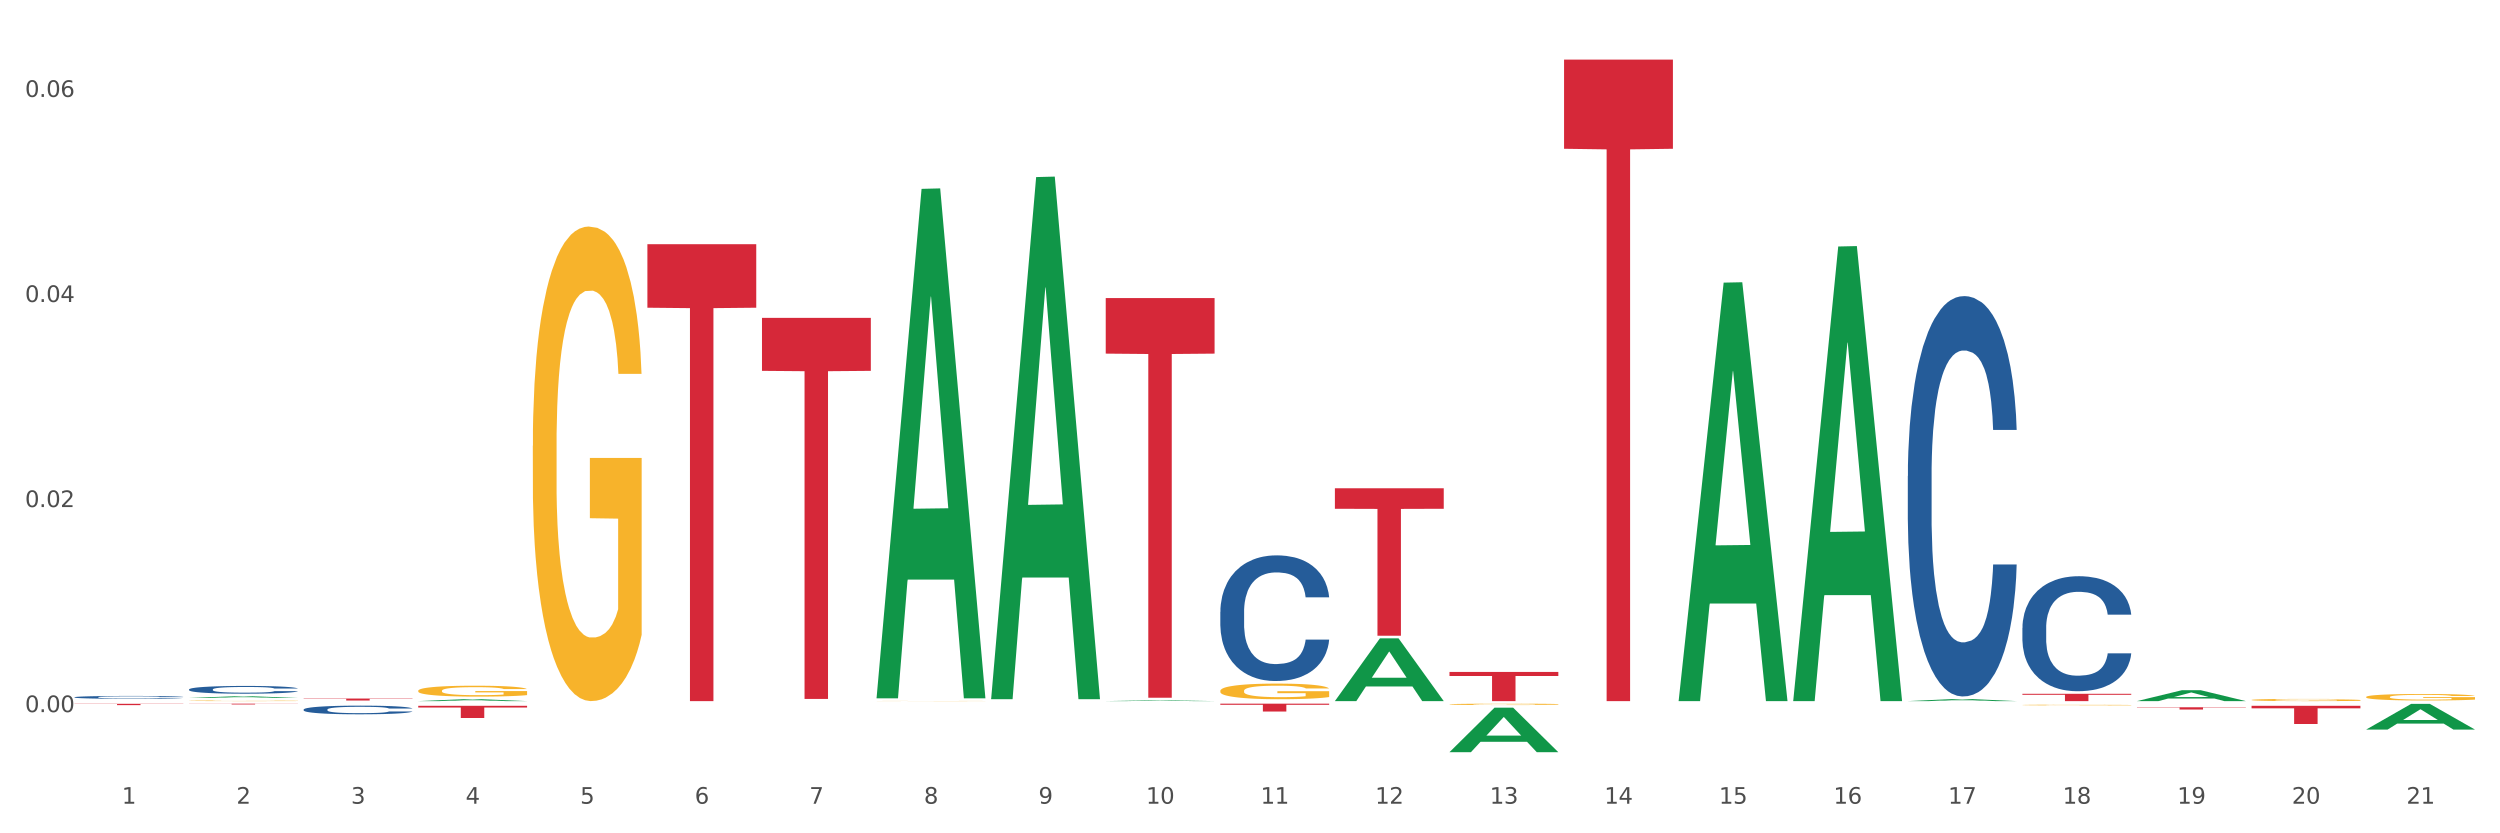<?xml version="1.0" encoding="utf-8" standalone="no"?>
<!DOCTYPE svg PUBLIC "-//W3C//DTD SVG 1.1//EN"
  "http://www.w3.org/Graphics/SVG/1.1/DTD/svg11.dtd">
<svg xmlns:xlink="http://www.w3.org/1999/xlink" width="1080pt" height="360pt" viewBox="0 0 1080 360" xmlns="http://www.w3.org/2000/svg" version="1.1">
 <rect x="0" y="0" width="1080" height="360" fill="#333333" stroke="none"/>
 <defs>
  <style type="text/css">*{stroke-linejoin: round; stroke-linecap: butt}</style>
 </defs>
 <g id="figure_1">
  <g id="patch_1">
   <path d="M 0 360 
L 1080 360 
L 1080 0 
L 0 0 
z
" style="fill: #ffffff; stroke: #ffffff; stroke-linejoin: miter"/>
  </g>
  <g id="axes_1">
   <g id="matplotlib.axis_1">
    <g id="xtick_1">
     <g id="text_1">
      <!-- 1 -->
      <g style="fill: #4d4d4d" transform="translate(52.633 347.204) scale(0.096 -0.096)">
       <defs>
        <path id="DejaVuSans-31" d="M 794 531 
L 1825 531 
L 1825 4091 
L 703 3866 
L 703 4441 
L 1819 4666 
L 2450 4666 
L 2450 531 
L 3481 531 
L 3481 0 
L 794 0 
L 794 531 
z
" transform="scale(0.016)"/>
       </defs>
       <use xlink:href="#DejaVuSans-31"/>
      </g>
     </g>
    </g>
    <g id="xtick_2">
     <g id="text_2">
      <!-- 2 -->
      <g style="fill: #4d4d4d" transform="translate(102.133 347.204) scale(0.096 -0.096)">
       <defs>
        <path id="DejaVuSans-32" d="M 1228 531 
L 3431 531 
L 3431 0 
L 469 0 
L 469 531 
Q 828 903 1448 1529 
Q 2069 2156 2228 2338 
Q 2531 2678 2651 2914 
Q 2772 3150 2772 3378 
Q 2772 3750 2511 3984 
Q 2250 4219 1831 4219 
Q 1534 4219 1204 4116 
Q 875 4013 500 3803 
L 500 4441 
Q 881 4594 1212 4672 
Q 1544 4750 1819 4750 
Q 2544 4750 2975 4387 
Q 3406 4025 3406 3419 
Q 3406 3131 3298 2873 
Q 3191 2616 2906 2266 
Q 2828 2175 2409 1742 
Q 1991 1309 1228 531 
z
" transform="scale(0.016)"/>
       </defs>
       <use xlink:href="#DejaVuSans-32"/>
      </g>
     </g>
    </g>
    <g id="xtick_3">
     <g id="text_3">
      <!-- 3 -->
      <g style="fill: #4d4d4d" transform="translate(151.633 347.204) scale(0.096 -0.096)">
       <defs>
        <path id="DejaVuSans-33" d="M 2597 2516 
Q 3050 2419 3304 2112 
Q 3559 1806 3559 1356 
Q 3559 666 3084 287 
Q 2609 -91 1734 -91 
Q 1441 -91 1130 -33 
Q 819 25 488 141 
L 488 750 
Q 750 597 1062 519 
Q 1375 441 1716 441 
Q 2309 441 2620 675 
Q 2931 909 2931 1356 
Q 2931 1769 2642 2001 
Q 2353 2234 1838 2234 
L 1294 2234 
L 1294 2753 
L 1863 2753 
Q 2328 2753 2575 2939 
Q 2822 3125 2822 3475 
Q 2822 3834 2567 4026 
Q 2313 4219 1838 4219 
Q 1578 4219 1281 4162 
Q 984 4106 628 3988 
L 628 4550 
Q 988 4650 1302 4700 
Q 1616 4750 1894 4750 
Q 2613 4750 3031 4423 
Q 3450 4097 3450 3541 
Q 3450 3153 3228 2886 
Q 3006 2619 2597 2516 
z
" transform="scale(0.016)"/>
       </defs>
       <use xlink:href="#DejaVuSans-33"/>
      </g>
     </g>
    </g>
    <g id="xtick_4">
     <g id="text_4">
      <!-- 4 -->
      <g style="fill: #4d4d4d" transform="translate(201.133 347.204) scale(0.096 -0.096)">
       <defs>
        <path id="DejaVuSans-34" d="M 2419 4116 
L 825 1625 
L 2419 1625 
L 2419 4116 
z
M 2253 4666 
L 3047 4666 
L 3047 1625 
L 3713 1625 
L 3713 1100 
L 3047 1100 
L 3047 0 
L 2419 0 
L 2419 1100 
L 313 1100 
L 313 1709 
L 2253 4666 
z
" transform="scale(0.016)"/>
       </defs>
       <use xlink:href="#DejaVuSans-34"/>
      </g>
     </g>
    </g>
    <g id="xtick_5">
     <g id="text_5">
      <!-- 5 -->
      <g style="fill: #4d4d4d" transform="translate(250.633 347.204) scale(0.096 -0.096)">
       <defs>
        <path id="DejaVuSans-35" d="M 691 4666 
L 3169 4666 
L 3169 4134 
L 1269 4134 
L 1269 2991 
Q 1406 3038 1543 3061 
Q 1681 3084 1819 3084 
Q 2600 3084 3056 2656 
Q 3513 2228 3513 1497 
Q 3513 744 3044 326 
Q 2575 -91 1722 -91 
Q 1428 -91 1123 -41 
Q 819 9 494 109 
L 494 744 
Q 775 591 1075 516 
Q 1375 441 1709 441 
Q 2250 441 2565 725 
Q 2881 1009 2881 1497 
Q 2881 1984 2565 2268 
Q 2250 2553 1709 2553 
Q 1456 2553 1204 2497 
Q 953 2441 691 2322 
L 691 4666 
z
" transform="scale(0.016)"/>
       </defs>
       <use xlink:href="#DejaVuSans-35"/>
      </g>
     </g>
    </g>
    <g id="xtick_6">
     <g id="text_6">
      <!-- 6 -->
      <g style="fill: #4d4d4d" transform="translate(300.134 347.204) scale(0.096 -0.096)">
       <defs>
        <path id="DejaVuSans-36" d="M 2113 2584 
Q 1688 2584 1439 2293 
Q 1191 2003 1191 1497 
Q 1191 994 1439 701 
Q 1688 409 2113 409 
Q 2538 409 2786 701 
Q 3034 994 3034 1497 
Q 3034 2003 2786 2293 
Q 2538 2584 2113 2584 
z
M 3366 4563 
L 3366 3988 
Q 3128 4100 2886 4159 
Q 2644 4219 2406 4219 
Q 1781 4219 1451 3797 
Q 1122 3375 1075 2522 
Q 1259 2794 1537 2939 
Q 1816 3084 2150 3084 
Q 2853 3084 3261 2657 
Q 3669 2231 3669 1497 
Q 3669 778 3244 343 
Q 2819 -91 2113 -91 
Q 1303 -91 875 529 
Q 447 1150 447 2328 
Q 447 3434 972 4092 
Q 1497 4750 2381 4750 
Q 2619 4750 2861 4703 
Q 3103 4656 3366 4563 
z
" transform="scale(0.016)"/>
       </defs>
       <use xlink:href="#DejaVuSans-36"/>
      </g>
     </g>
    </g>
    <g id="xtick_7">
     <g id="text_7">
      <!-- 7 -->
      <g style="fill: #4d4d4d" transform="translate(349.634 347.204) scale(0.096 -0.096)">
       <defs>
        <path id="DejaVuSans-37" d="M 525 4666 
L 3525 4666 
L 3525 4397 
L 1831 0 
L 1172 0 
L 2766 4134 
L 525 4134 
L 525 4666 
z
" transform="scale(0.016)"/>
       </defs>
       <use xlink:href="#DejaVuSans-37"/>
      </g>
     </g>
    </g>
    <g id="xtick_8">
     <g id="text_8">
      <!-- 8 -->
      <g style="fill: #4d4d4d" transform="translate(399.134 347.204) scale(0.096 -0.096)">
       <defs>
        <path id="DejaVuSans-38" d="M 2034 2216 
Q 1584 2216 1326 1975 
Q 1069 1734 1069 1313 
Q 1069 891 1326 650 
Q 1584 409 2034 409 
Q 2484 409 2743 651 
Q 3003 894 3003 1313 
Q 3003 1734 2745 1975 
Q 2488 2216 2034 2216 
z
M 1403 2484 
Q 997 2584 770 2862 
Q 544 3141 544 3541 
Q 544 4100 942 4425 
Q 1341 4750 2034 4750 
Q 2731 4750 3128 4425 
Q 3525 4100 3525 3541 
Q 3525 3141 3298 2862 
Q 3072 2584 2669 2484 
Q 3125 2378 3379 2068 
Q 3634 1759 3634 1313 
Q 3634 634 3220 271 
Q 2806 -91 2034 -91 
Q 1263 -91 848 271 
Q 434 634 434 1313 
Q 434 1759 690 2068 
Q 947 2378 1403 2484 
z
M 1172 3481 
Q 1172 3119 1398 2916 
Q 1625 2713 2034 2713 
Q 2441 2713 2670 2916 
Q 2900 3119 2900 3481 
Q 2900 3844 2670 4047 
Q 2441 4250 2034 4250 
Q 1625 4250 1398 4047 
Q 1172 3844 1172 3481 
z
" transform="scale(0.016)"/>
       </defs>
       <use xlink:href="#DejaVuSans-38"/>
      </g>
     </g>
    </g>
    <g id="xtick_9">
     <g id="text_9">
      <!-- 9 -->
      <g style="fill: #4d4d4d" transform="translate(448.634 347.204) scale(0.096 -0.096)">
       <defs>
        <path id="DejaVuSans-39" d="M 703 97 
L 703 672 
Q 941 559 1184 500 
Q 1428 441 1663 441 
Q 2288 441 2617 861 
Q 2947 1281 2994 2138 
Q 2813 1869 2534 1725 
Q 2256 1581 1919 1581 
Q 1219 1581 811 2004 
Q 403 2428 403 3163 
Q 403 3881 828 4315 
Q 1253 4750 1959 4750 
Q 2769 4750 3195 4129 
Q 3622 3509 3622 2328 
Q 3622 1225 3098 567 
Q 2575 -91 1691 -91 
Q 1453 -91 1209 -44 
Q 966 3 703 97 
z
M 1959 2075 
Q 2384 2075 2632 2365 
Q 2881 2656 2881 3163 
Q 2881 3666 2632 3958 
Q 2384 4250 1959 4250 
Q 1534 4250 1286 3958 
Q 1038 3666 1038 3163 
Q 1038 2656 1286 2365 
Q 1534 2075 1959 2075 
z
" transform="scale(0.016)"/>
       </defs>
       <use xlink:href="#DejaVuSans-39"/>
      </g>
     </g>
    </g>
    <g id="xtick_10">
     <g id="text_10">
      <!-- 10 -->
      <g style="fill: #4d4d4d" transform="translate(495.079 347.204) scale(0.096 -0.096)">
       <defs>
        <path id="DejaVuSans-30" d="M 2034 4250 
Q 1547 4250 1301 3770 
Q 1056 3291 1056 2328 
Q 1056 1369 1301 889 
Q 1547 409 2034 409 
Q 2525 409 2770 889 
Q 3016 1369 3016 2328 
Q 3016 3291 2770 3770 
Q 2525 4250 2034 4250 
z
M 2034 4750 
Q 2819 4750 3233 4129 
Q 3647 3509 3647 2328 
Q 3647 1150 3233 529 
Q 2819 -91 2034 -91 
Q 1250 -91 836 529 
Q 422 1150 422 2328 
Q 422 3509 836 4129 
Q 1250 4750 2034 4750 
z
" transform="scale(0.016)"/>
       </defs>
       <use xlink:href="#DejaVuSans-31"/>
       <use xlink:href="#DejaVuSans-30" transform="translate(63.623 0)"/>
      </g>
     </g>
    </g>
    <g id="xtick_11">
     <g id="text_11">
      <!-- 11 -->
      <g style="fill: #4d4d4d" transform="translate(544.58 347.204) scale(0.096 -0.096)">
       <use xlink:href="#DejaVuSans-31"/>
       <use xlink:href="#DejaVuSans-31" transform="translate(63.623 0)"/>
      </g>
     </g>
    </g>
    <g id="xtick_12">
     <g id="text_12">
      <!-- 12 -->
      <g style="fill: #4d4d4d" transform="translate(594.08 347.204) scale(0.096 -0.096)">
       <use xlink:href="#DejaVuSans-31"/>
       <use xlink:href="#DejaVuSans-32" transform="translate(63.623 0)"/>
      </g>
     </g>
    </g>
    <g id="xtick_13">
     <g id="text_13">
      <!-- 13 -->
      <g style="fill: #4d4d4d" transform="translate(643.58 347.204) scale(0.096 -0.096)">
       <use xlink:href="#DejaVuSans-31"/>
       <use xlink:href="#DejaVuSans-33" transform="translate(63.623 0)"/>
      </g>
     </g>
    </g>
    <g id="xtick_14">
     <g id="text_14">
      <!-- 14 -->
      <g style="fill: #4d4d4d" transform="translate(693.08 347.204) scale(0.096 -0.096)">
       <use xlink:href="#DejaVuSans-31"/>
       <use xlink:href="#DejaVuSans-34" transform="translate(63.623 0)"/>
      </g>
     </g>
    </g>
    <g id="xtick_15">
     <g id="text_15">
      <!-- 15 -->
      <g style="fill: #4d4d4d" transform="translate(742.58 347.204) scale(0.096 -0.096)">
       <use xlink:href="#DejaVuSans-31"/>
       <use xlink:href="#DejaVuSans-35" transform="translate(63.623 0)"/>
      </g>
     </g>
    </g>
    <g id="xtick_16">
     <g id="text_16">
      <!-- 16 -->
      <g style="fill: #4d4d4d" transform="translate(792.08 347.204) scale(0.096 -0.096)">
       <use xlink:href="#DejaVuSans-31"/>
       <use xlink:href="#DejaVuSans-36" transform="translate(63.623 0)"/>
      </g>
     </g>
    </g>
    <g id="xtick_17">
     <g id="text_17">
      <!-- 17 -->
      <g style="fill: #4d4d4d" transform="translate(841.58 347.204) scale(0.096 -0.096)">
       <use xlink:href="#DejaVuSans-31"/>
       <use xlink:href="#DejaVuSans-37" transform="translate(63.623 0)"/>
      </g>
     </g>
    </g>
    <g id="xtick_18">
     <g id="text_18">
      <!-- 18 -->
      <g style="fill: #4d4d4d" transform="translate(891.08 347.204) scale(0.096 -0.096)">
       <use xlink:href="#DejaVuSans-31"/>
       <use xlink:href="#DejaVuSans-38" transform="translate(63.623 0)"/>
      </g>
     </g>
    </g>
    <g id="xtick_19">
     <g id="text_19">
      <!-- 19 -->
      <g style="fill: #4d4d4d" transform="translate(940.58 347.204) scale(0.096 -0.096)">
       <use xlink:href="#DejaVuSans-31"/>
       <use xlink:href="#DejaVuSans-39" transform="translate(63.623 0)"/>
      </g>
     </g>
    </g>
    <g id="xtick_20">
     <g id="text_20">
      <!-- 20 -->
      <g style="fill: #4d4d4d" transform="translate(990.08 347.204) scale(0.096 -0.096)">
       <use xlink:href="#DejaVuSans-32"/>
       <use xlink:href="#DejaVuSans-30" transform="translate(63.623 0)"/>
      </g>
     </g>
    </g>
    <g id="xtick_21">
     <g id="text_21">
      <!-- 21 -->
      <g style="fill: #4d4d4d" transform="translate(1039.58 347.204) scale(0.096 -0.096)">
       <use xlink:href="#DejaVuSans-32"/>
       <use xlink:href="#DejaVuSans-31" transform="translate(63.623 0)"/>
      </g>
     </g>
    </g>
    <g id="xtick_22"/>
    <g id="xtick_23"/>
    <g id="xtick_24"/>
    <g id="xtick_25"/>
    <g id="xtick_26"/>
    <g id="xtick_27"/>
    <g id="xtick_28"/>
    <g id="xtick_29"/>
    <g id="xtick_30"/>
    <g id="xtick_31"/>
    <g id="xtick_32"/>
    <g id="xtick_33"/>
    <g id="xtick_34"/>
    <g id="xtick_35"/>
    <g id="xtick_36"/>
    <g id="xtick_37"/>
    <g id="xtick_38"/>
    <g id="xtick_39"/>
    <g id="xtick_40"/>
    <g id="xtick_41"/>
   </g>
   <g id="matplotlib.axis_2">
    <g id="ytick_1">
     <g id="text_22">
      <!-- 0.00 -->
      <g style="fill: #4d4d4d" transform="translate(10.8 307.639) scale(0.096 -0.096)">
       <defs>
        <path id="DejaVuSans-2e" d="M 684 794 
L 1344 794 
L 1344 0 
L 684 0 
L 684 794 
z
" transform="scale(0.016)"/>
       </defs>
       <use xlink:href="#DejaVuSans-30"/>
       <use xlink:href="#DejaVuSans-2e" transform="translate(63.623 0)"/>
       <use xlink:href="#DejaVuSans-30" transform="translate(95.41 0)"/>
       <use xlink:href="#DejaVuSans-30" transform="translate(159.033 0)"/>
      </g>
     </g>
    </g>
    <g id="ytick_2">
     <g id="text_23">
      <!-- 0.02 -->
      <g style="fill: #4d4d4d" transform="translate(10.8 219.049) scale(0.096 -0.096)">
       <use xlink:href="#DejaVuSans-30"/>
       <use xlink:href="#DejaVuSans-2e" transform="translate(63.623 0)"/>
       <use xlink:href="#DejaVuSans-30" transform="translate(95.41 0)"/>
       <use xlink:href="#DejaVuSans-32" transform="translate(159.033 0)"/>
      </g>
     </g>
    </g>
    <g id="ytick_3">
     <g id="text_24">
      <!-- 0.04 -->
      <g style="fill: #4d4d4d" transform="translate(10.8 130.459) scale(0.096 -0.096)">
       <use xlink:href="#DejaVuSans-30"/>
       <use xlink:href="#DejaVuSans-2e" transform="translate(63.623 0)"/>
       <use xlink:href="#DejaVuSans-30" transform="translate(95.41 0)"/>
       <use xlink:href="#DejaVuSans-34" transform="translate(159.033 0)"/>
      </g>
     </g>
    </g>
    <g id="ytick_4">
     <g id="text_25">
      <!-- 0.06 -->
      <g style="fill: #4d4d4d" transform="translate(10.8 41.87) scale(0.096 -0.096)">
       <use xlink:href="#DejaVuSans-30"/>
       <use xlink:href="#DejaVuSans-2e" transform="translate(63.623 0)"/>
       <use xlink:href="#DejaVuSans-30" transform="translate(95.41 0)"/>
       <use xlink:href="#DejaVuSans-36" transform="translate(159.033 0)"/>
      </g>
     </g>
    </g>
    <g id="ytick_5"/>
    <g id="ytick_6"/>
    <g id="ytick_7"/>
   </g>
   <g id="PolyCollection_1">
    <path d="M 279.675 105.502 
L 326.7 105.502 
L 326.7 132.931 
L 308.202 133.116 
L 308.202 302.879 
L 298.062 302.879 
L 298.062 133.116 
L 279.675 132.931 
L 279.675 105.687 
L 279.675 105.502 
z
" clip-path="url(#p4a2d0a8ae6)" style="fill: #d62839"/>
    <path d="M 131.175 301.781 
L 178.2 301.781 
L 178.2 301.897 
L 159.702 301.898 
L 159.702 302.617 
L 149.562 302.617 
L 149.562 301.898 
L 131.175 301.897 
L 131.175 301.782 
L 131.175 301.781 
z
" clip-path="url(#p4a2d0a8ae6)" style="fill: #d62839"/>
    <path d="M 180.675 304.911 
L 227.7 304.911 
L 227.7 305.643 
L 209.202 305.647 
L 209.202 310.177 
L 199.062 310.177 
L 199.062 305.647 
L 180.675 305.643 
L 180.675 304.916 
L 180.675 304.911 
z
" clip-path="url(#p4a2d0a8ae6)" style="fill: #d62839"/>
    <path d="M 873.675 299.725 
L 920.7 299.725 
L 920.7 300.163 
L 902.202 300.166 
L 902.202 302.879 
L 892.062 302.879 
L 892.062 300.166 
L 873.675 300.163 
L 873.675 299.728 
L 873.675 299.725 
z
" clip-path="url(#p4a2d0a8ae6)" style="fill: #d62839"/>
    <path d="M 675.675 25.759 
L 722.7 25.759 
L 722.7 64.27 
L 704.202 64.53 
L 704.202 302.879 
L 694.062 302.879 
L 694.062 64.53 
L 675.675 64.27 
L 675.675 26.02 
L 675.675 25.759 
z
" clip-path="url(#p4a2d0a8ae6)" style="fill: #d62839"/>
    <path d="M 626.175 290.278 
L 673.2 290.278 
L 673.2 292.029 
L 654.702 292.041 
L 654.702 302.879 
L 644.562 302.879 
L 644.562 292.041 
L 626.175 292.029 
L 626.175 290.29 
L 626.175 290.278 
z
" clip-path="url(#p4a2d0a8ae6)" style="fill: #d62839"/>
    <path d="M 626.175 304.266 
L 626.231 304.265 
L 626.231 304.246 
L 626.342 304.229 
L 626.897 304.188 
L 627.73 304.155 
L 628.34 304.137 
L 628.951 304.122 
L 629.673 304.108 
L 630.561 304.092 
L 632.171 304.07 
L 633.17 304.059 
L 634.392 304.047 
L 636.613 304.029 
L 638.223 304.02 
L 639.888 304.012 
L 642.609 304.002 
L 644.385 303.998 
L 646.273 303.994 
L 648.549 303.992 
L 650.27 303.992 
L 654.046 303.993 
L 657.266 303.998 
L 658.82 304.002 
L 660.819 304.008 
L 661.874 304.013 
L 663.595 304.021 
L 665.372 304.033 
L 666.593 304.042 
L 668.425 304.061 
L 669.813 304.079 
L 671.09 304.102 
L 671.756 304.118 
L 672.256 304.132 
L 672.7 304.149 
L 673.144 304.176 
L 663.151 304.176 
L 662.762 304.157 
L 662.152 304.139 
L 661.263 304.122 
L 660.486 304.111 
L 659.154 304.097 
L 657.932 304.089 
L 656.655 304.082 
L 655.101 304.077 
L 653.879 304.074 
L 652.158 304.072 
L 648.771 304.072 
L 646.495 304.077 
L 644.941 304.082 
L 643.941 304.087 
L 643.053 304.092 
L 642.054 304.1 
L 640.888 304.111 
L 640.055 304.122 
L 639.222 304.135 
L 638.556 304.148 
L 637.945 304.163 
L 637.445 304.179 
L 637.057 304.196 
L 636.724 304.216 
L 636.446 304.251 
L 636.446 304.325 
L 636.557 304.342 
L 636.835 304.364 
L 637.168 304.381 
L 637.723 304.401 
L 638.223 304.414 
L 639.167 304.434 
L 640.221 304.45 
L 641.054 304.46 
L 641.887 304.469 
L 643.331 304.481 
L 644.941 304.491 
L 646.329 304.497 
L 648.216 304.502 
L 649.493 304.504 
L 650.604 304.505 
L 653.324 304.505 
L 655.267 304.504 
L 657.432 304.5 
L 659.098 304.495 
L 660.486 304.489 
L 662.041 304.479 
L 663.04 304.47 
L 663.04 304.357 
L 650.826 304.356 
L 650.826 304.281 
L 673.2 304.281 
L 673.2 304.502 
L 672.256 304.513 
L 671.201 304.524 
L 670.091 304.533 
L 668.425 304.544 
L 666.427 304.555 
L 664.65 304.563 
L 662.762 304.569 
L 660.542 304.575 
L 657.655 304.581 
L 655.878 304.583 
L 653.657 304.584 
L 651.048 304.585 
L 648.771 304.584 
L 646.551 304.581 
L 644.219 304.576 
L 641.943 304.569 
L 640.221 304.562 
L 638.5 304.554 
L 636.668 304.542 
L 635.225 304.531 
L 634.114 304.522 
L 632.893 304.509 
L 631.56 304.493 
L 630.561 304.478 
L 629.673 304.463 
L 628.729 304.444 
L 628.063 304.427 
L 627.396 304.406 
L 627.008 304.39 
L 626.564 304.366 
L 626.231 304.331 
L 626.175 304.266 
z
" clip-path="url(#p4a2d0a8ae6)" style="fill: #f7b32b"/>
    <path d="M 527.175 298.436 
L 527.231 298.43 
L 527.231 298.208 
L 527.342 298.017 
L 527.897 297.554 
L 528.73 297.172 
L 529.34 296.968 
L 529.951 296.802 
L 530.673 296.635 
L 531.561 296.462 
L 533.171 296.21 
L 534.17 296.08 
L 535.392 295.944 
L 537.613 295.747 
L 539.223 295.636 
L 540.888 295.544 
L 543.609 295.433 
L 545.385 295.383 
L 547.273 295.346 
L 549.549 295.322 
L 551.27 295.315 
L 555.046 295.334 
L 558.266 295.389 
L 559.82 295.433 
L 561.819 295.507 
L 562.874 295.556 
L 564.595 295.655 
L 566.372 295.784 
L 567.593 295.895 
L 569.425 296.105 
L 570.813 296.314 
L 572.09 296.574 
L 572.756 296.752 
L 573.256 296.919 
L 573.7 297.11 
L 574.144 297.412 
L 564.151 297.412 
L 563.762 297.196 
L 563.152 296.993 
L 562.263 296.796 
L 561.486 296.672 
L 560.154 296.518 
L 558.932 296.419 
L 557.655 296.345 
L 556.101 296.284 
L 554.879 296.253 
L 553.158 296.228 
L 549.771 296.234 
L 547.495 296.284 
L 545.941 296.345 
L 544.941 296.401 
L 544.053 296.462 
L 543.054 296.549 
L 541.888 296.678 
L 541.055 296.796 
L 540.222 296.944 
L 539.556 297.092 
L 538.945 297.264 
L 538.445 297.449 
L 538.057 297.64 
L 537.724 297.875 
L 537.446 298.263 
L 537.446 299.108 
L 537.557 299.299 
L 537.835 299.552 
L 538.168 299.744 
L 538.723 299.972 
L 539.223 300.126 
L 540.167 300.348 
L 541.221 300.533 
L 542.054 300.65 
L 542.887 300.749 
L 544.331 300.885 
L 545.941 300.996 
L 547.329 301.063 
L 549.216 301.125 
L 550.493 301.15 
L 551.604 301.162 
L 554.324 301.162 
L 556.267 301.144 
L 558.432 301.1 
L 560.098 301.045 
L 561.486 300.977 
L 563.041 300.866 
L 564.04 300.761 
L 564.04 299.472 
L 551.826 299.466 
L 551.826 298.609 
L 574.2 298.609 
L 574.2 301.125 
L 573.256 301.255 
L 572.201 301.372 
L 571.091 301.477 
L 569.425 301.606 
L 567.427 301.729 
L 565.65 301.816 
L 563.762 301.89 
L 561.542 301.958 
L 558.655 302.019 
L 556.878 302.044 
L 554.657 302.062 
L 552.048 302.069 
L 549.771 302.056 
L 547.551 302.025 
L 545.219 301.97 
L 542.943 301.89 
L 541.221 301.81 
L 539.5 301.711 
L 537.668 301.581 
L 536.225 301.458 
L 535.114 301.347 
L 533.893 301.205 
L 532.56 301.02 
L 531.561 300.854 
L 530.673 300.681 
L 529.729 300.459 
L 529.063 300.268 
L 528.396 300.027 
L 528.008 299.848 
L 527.564 299.571 
L 527.231 299.182 
L 527.175 298.436 
z
" clip-path="url(#p4a2d0a8ae6)" style="fill: #f7b32b"/>
    <path d="M 378.675 302.836 
L 378.731 302.836 
L 378.731 302.834 
L 378.842 302.831 
L 379.397 302.826 
L 380.23 302.821 
L 380.84 302.819 
L 381.451 302.817 
L 382.173 302.815 
L 383.061 302.813 
L 384.671 302.81 
L 385.67 302.809 
L 386.892 302.807 
L 389.113 302.805 
L 390.723 302.803 
L 392.388 302.802 
L 395.109 302.801 
L 396.885 302.801 
L 398.773 302.8 
L 401.049 302.8 
L 402.77 302.8 
L 406.546 302.8 
L 409.766 302.801 
L 411.32 302.801 
L 413.319 302.802 
L 414.374 302.803 
L 416.095 302.804 
L 417.872 302.805 
L 419.093 302.806 
L 420.925 302.809 
L 422.313 302.811 
L 423.59 302.814 
L 424.256 302.817 
L 424.756 302.818 
L 425.2 302.821 
L 425.644 302.824 
L 415.651 302.824 
L 415.262 302.822 
L 414.652 302.819 
L 413.763 302.817 
L 412.986 302.816 
L 411.654 302.814 
L 410.432 302.813 
L 409.155 302.812 
L 407.601 302.811 
L 406.379 302.811 
L 404.658 302.81 
L 401.271 302.81 
L 398.995 302.811 
L 397.441 302.812 
L 396.441 302.812 
L 395.553 302.813 
L 394.554 302.814 
L 393.388 302.816 
L 392.555 302.817 
L 391.722 302.819 
L 391.056 302.82 
L 390.445 302.822 
L 389.945 302.825 
L 389.557 302.827 
L 389.224 302.83 
L 388.946 302.834 
L 388.946 302.844 
L 389.057 302.846 
L 389.335 302.849 
L 389.668 302.851 
L 390.223 302.854 
L 390.723 302.856 
L 391.667 302.859 
L 392.721 302.861 
L 393.554 302.862 
L 394.387 302.863 
L 395.831 302.865 
L 397.441 302.866 
L 398.829 302.867 
L 400.716 302.868 
L 401.993 302.868 
L 403.104 302.868 
L 405.824 302.868 
L 407.767 302.868 
L 409.932 302.867 
L 411.598 302.867 
L 412.986 302.866 
L 414.541 302.865 
L 415.54 302.863 
L 415.54 302.848 
L 403.326 302.848 
L 403.326 302.838 
L 425.7 302.838 
L 425.7 302.868 
L 424.756 302.869 
L 423.701 302.87 
L 422.591 302.872 
L 420.925 302.873 
L 418.927 302.875 
L 417.15 302.876 
L 415.262 302.877 
L 413.042 302.877 
L 410.155 302.878 
L 408.378 302.878 
L 406.157 302.879 
L 403.548 302.879 
L 401.271 302.878 
L 399.051 302.878 
L 396.719 302.877 
L 394.443 302.877 
L 392.721 302.876 
L 391 302.874 
L 389.168 302.873 
L 387.725 302.871 
L 386.614 302.87 
L 385.393 302.869 
L 384.06 302.866 
L 383.061 302.864 
L 382.173 302.862 
L 381.229 302.86 
L 380.563 302.858 
L 379.896 302.855 
L 379.508 302.853 
L 379.064 302.849 
L 378.731 302.845 
L 378.675 302.836 
z
" clip-path="url(#p4a2d0a8ae6)" style="fill: #f7b32b"/>
    <path d="M 230.175 192.599 
L 230.231 192.411 
L 230.231 185.671 
L 230.342 179.867 
L 230.897 165.824 
L 231.73 154.216 
L 232.34 148.037 
L 232.951 142.982 
L 233.673 137.927 
L 234.561 132.684 
L 236.171 125.008 
L 237.17 121.076 
L 238.392 116.957 
L 240.613 110.965 
L 242.223 107.595 
L 243.888 104.786 
L 246.609 101.416 
L 248.385 99.918 
L 250.273 98.795 
L 252.549 98.046 
L 254.27 97.859 
L 258.046 98.421 
L 261.266 100.106 
L 262.82 101.416 
L 264.819 103.663 
L 265.874 105.161 
L 267.595 108.157 
L 269.372 112.089 
L 270.593 115.459 
L 272.425 121.825 
L 273.813 128.191 
L 275.09 136.054 
L 275.756 141.484 
L 276.256 146.539 
L 276.7 152.344 
L 277.144 161.518 
L 267.151 161.518 
L 266.762 154.965 
L 266.152 148.786 
L 265.263 142.795 
L 264.486 139.05 
L 263.154 134.369 
L 261.932 131.374 
L 260.655 129.127 
L 259.101 127.254 
L 257.879 126.318 
L 256.158 125.569 
L 252.771 125.757 
L 250.495 127.254 
L 248.941 129.127 
L 247.941 130.812 
L 247.053 132.684 
L 246.054 135.305 
L 244.888 139.237 
L 244.055 142.795 
L 243.222 147.288 
L 242.556 151.782 
L 241.945 157.024 
L 241.445 162.641 
L 241.057 168.446 
L 240.724 175.56 
L 240.446 187.356 
L 240.446 213.007 
L 240.557 218.811 
L 240.835 226.488 
L 241.168 232.292 
L 241.723 239.22 
L 242.223 243.9 
L 243.167 250.641 
L 244.221 256.258 
L 245.054 259.815 
L 245.887 262.811 
L 247.331 266.93 
L 248.941 270.3 
L 250.329 272.36 
L 252.216 274.232 
L 253.493 274.981 
L 254.604 275.355 
L 257.324 275.355 
L 259.267 274.794 
L 261.432 273.483 
L 263.098 271.798 
L 264.486 269.738 
L 266.041 266.368 
L 267.04 263.185 
L 267.04 224.054 
L 254.826 223.866 
L 254.826 197.841 
L 277.2 197.841 
L 277.2 274.232 
L 276.256 278.164 
L 275.201 281.721 
L 274.091 284.904 
L 272.425 288.836 
L 270.427 292.581 
L 268.65 295.202 
L 266.762 297.449 
L 264.542 299.508 
L 261.655 301.381 
L 259.878 302.13 
L 257.657 302.691 
L 255.048 302.879 
L 252.771 302.504 
L 250.551 301.568 
L 248.219 299.883 
L 245.943 297.449 
L 244.221 295.015 
L 242.5 292.019 
L 240.668 288.087 
L 239.225 284.343 
L 238.114 280.972 
L 236.893 276.666 
L 235.56 271.049 
L 234.561 265.994 
L 233.673 260.751 
L 232.729 254.011 
L 232.063 248.207 
L 231.396 240.905 
L 231.008 235.475 
L 230.564 227.049 
L 230.231 215.254 
L 230.175 192.599 
z
" clip-path="url(#p4a2d0a8ae6)" style="fill: #f7b32b"/>
    <path d="M 972.675 304.906 
L 1019.7 304.906 
L 1019.7 306 
L 1001.202 306.007 
L 1001.202 312.777 
L 991.062 312.777 
L 991.062 306.007 
L 972.675 306 
L 972.675 304.913 
L 972.675 304.906 
z
" clip-path="url(#p4a2d0a8ae6)" style="fill: #d62839"/>
    <path d="M 923.175 305.55 
L 970.2 305.55 
L 970.2 305.686 
L 951.702 305.687 
L 951.702 306.533 
L 941.562 306.533 
L 941.562 305.687 
L 923.175 305.686 
L 923.175 305.551 
L 923.175 305.55 
z
" clip-path="url(#p4a2d0a8ae6)" style="fill: #d62839"/>
    <path d="M 576.675 210.937 
L 623.7 210.937 
L 623.7 219.789 
L 605.202 219.849 
L 605.202 274.636 
L 595.062 274.636 
L 595.062 219.849 
L 576.675 219.789 
L 576.675 210.997 
L 576.675 210.937 
z
" clip-path="url(#p4a2d0a8ae6)" style="fill: #d62839"/>
    <path d="M 527.175 303.992 
L 574.2 303.992 
L 574.2 304.462 
L 555.702 304.465 
L 555.702 307.378 
L 545.562 307.378 
L 545.562 304.465 
L 527.175 304.462 
L 527.175 303.995 
L 527.175 303.992 
z
" clip-path="url(#p4a2d0a8ae6)" style="fill: #d62839"/>
    <path d="M 477.675 128.772 
L 524.7 128.772 
L 524.7 152.765 
L 506.202 152.928 
L 506.202 301.425 
L 496.062 301.425 
L 496.062 152.928 
L 477.675 152.765 
L 477.675 128.934 
L 477.675 128.772 
z
" clip-path="url(#p4a2d0a8ae6)" style="fill: #d62839"/>
    <path d="M 329.175 137.332 
L 376.2 137.332 
L 376.2 160.207 
L 357.702 160.361 
L 357.702 301.938 
L 347.562 301.938 
L 347.562 160.361 
L 329.175 160.207 
L 329.175 137.486 
L 329.175 137.332 
z
" clip-path="url(#p4a2d0a8ae6)" style="fill: #d62839"/>
    <path d="M 527.175 264.308 
L 527.231 264.258 
L 527.231 262.87 
L 527.397 260.986 
L 528.009 257.516 
L 528.787 254.888 
L 530.121 251.814 
L 530.844 250.525 
L 531.789 249.088 
L 533.734 246.758 
L 535.957 244.775 
L 537.514 243.684 
L 538.681 242.99 
L 541.294 241.75 
L 542.794 241.205 
L 544.351 240.759 
L 545.685 240.461 
L 547.908 240.114 
L 549.687 239.966 
L 551.744 239.916 
L 553.467 239.966 
L 555.746 240.164 
L 559.081 240.759 
L 560.359 241.106 
L 562.082 241.701 
L 563.861 242.494 
L 565.306 243.287 
L 566.974 244.428 
L 568.697 245.915 
L 570.365 247.799 
L 571.532 249.534 
L 572.477 251.368 
L 573.311 253.599 
L 573.922 256.028 
L 574.2 258.061 
L 564.028 258.061 
L 563.75 256.227 
L 563.194 254.244 
L 562.638 252.905 
L 562.027 251.814 
L 561.082 250.575 
L 560.248 249.782 
L 558.859 248.84 
L 557.58 248.245 
L 556.524 247.898 
L 555.245 247.6 
L 552.522 247.303 
L 550.576 247.303 
L 549.353 247.402 
L 547.853 247.65 
L 546.574 247.997 
L 545.073 248.592 
L 543.906 249.236 
L 542.739 250.079 
L 542.072 250.674 
L 541.071 251.765 
L 540.404 252.657 
L 539.515 254.194 
L 539.015 255.285 
L 538.125 258.111 
L 537.736 260.193 
L 537.569 261.631 
L 537.458 263.217 
L 537.458 270.951 
L 537.792 274.421 
L 538.07 275.909 
L 538.514 277.594 
L 539.348 279.776 
L 540.571 281.907 
L 541.849 283.444 
L 542.906 284.386 
L 543.906 285.08 
L 544.907 285.626 
L 546.13 286.121 
L 547.13 286.419 
L 548.631 286.716 
L 550.41 286.865 
L 551.799 286.865 
L 554.634 286.617 
L 555.913 286.369 
L 557.135 286.022 
L 558.469 285.477 
L 559.526 284.882 
L 560.137 284.436 
L 561.138 283.494 
L 561.916 282.502 
L 562.583 281.362 
L 563.027 280.371 
L 563.528 278.883 
L 563.917 277.198 
L 564.028 276.305 
L 574.2 276.305 
L 573.978 278.09 
L 573.589 279.825 
L 572.81 282.155 
L 572.199 283.494 
L 571.254 285.13 
L 570.253 286.518 
L 568.864 288.055 
L 567.585 289.195 
L 566.251 290.187 
L 564.806 291.079 
L 562.194 292.319 
L 561.249 292.666 
L 559.248 293.26 
L 557.691 293.608 
L 555.412 293.955 
L 553.078 294.153 
L 550.632 294.202 
L 548.464 294.103 
L 546.074 293.806 
L 544.573 293.508 
L 542.906 293.062 
L 540.96 292.368 
L 539.126 291.525 
L 537.403 290.534 
L 535.791 289.394 
L 534.29 288.105 
L 532.344 285.973 
L 530.899 283.89 
L 529.843 281.957 
L 529.12 280.321 
L 528.398 278.239 
L 528.009 276.801 
L 527.397 273.331 
L 527.175 270.108 
L 527.175 264.308 
z
" clip-path="url(#p4a2d0a8ae6)" style="fill: #255c99"/>
    <path d="M 1022.175 301.1 
L 1022.231 301.098 
L 1022.231 301.005 
L 1022.342 300.925 
L 1022.897 300.732 
L 1023.73 300.573 
L 1024.34 300.488 
L 1024.951 300.418 
L 1025.673 300.349 
L 1026.561 300.277 
L 1028.171 300.171 
L 1029.17 300.117 
L 1030.392 300.06 
L 1032.613 299.978 
L 1034.223 299.932 
L 1035.888 299.893 
L 1038.609 299.847 
L 1040.385 299.826 
L 1042.273 299.811 
L 1044.549 299.801 
L 1046.27 299.798 
L 1050.046 299.806 
L 1053.266 299.829 
L 1054.82 299.847 
L 1056.819 299.878 
L 1057.874 299.898 
L 1059.595 299.939 
L 1061.372 299.994 
L 1062.593 300.04 
L 1064.425 300.127 
L 1065.813 300.215 
L 1067.09 300.323 
L 1067.756 300.398 
L 1068.256 300.467 
L 1068.7 300.547 
L 1069.144 300.673 
L 1059.151 300.673 
L 1058.762 300.583 
L 1058.152 300.498 
L 1057.263 300.416 
L 1056.486 300.364 
L 1055.154 300.3 
L 1053.932 300.259 
L 1052.655 300.228 
L 1051.101 300.202 
L 1049.879 300.189 
L 1048.158 300.179 
L 1044.771 300.181 
L 1042.495 300.202 
L 1040.941 300.228 
L 1039.941 300.251 
L 1039.053 300.277 
L 1038.054 300.313 
L 1036.888 300.367 
L 1036.055 300.416 
L 1035.222 300.477 
L 1034.556 300.539 
L 1033.945 300.611 
L 1033.445 300.688 
L 1033.057 300.768 
L 1032.724 300.866 
L 1032.446 301.028 
L 1032.446 301.381 
L 1032.557 301.46 
L 1032.835 301.566 
L 1033.168 301.646 
L 1033.723 301.741 
L 1034.223 301.805 
L 1035.167 301.898 
L 1036.221 301.975 
L 1037.054 302.024 
L 1037.887 302.065 
L 1039.331 302.122 
L 1040.941 302.168 
L 1042.329 302.196 
L 1044.216 302.222 
L 1045.493 302.232 
L 1046.604 302.238 
L 1049.324 302.238 
L 1051.267 302.23 
L 1053.432 302.212 
L 1055.098 302.189 
L 1056.486 302.16 
L 1058.041 302.114 
L 1059.04 302.07 
L 1059.04 301.532 
L 1046.826 301.53 
L 1046.826 301.172 
L 1069.2 301.172 
L 1069.2 302.222 
L 1068.256 302.276 
L 1067.201 302.325 
L 1066.091 302.369 
L 1064.425 302.423 
L 1062.427 302.474 
L 1060.65 302.51 
L 1058.762 302.541 
L 1056.542 302.569 
L 1053.655 302.595 
L 1051.878 302.606 
L 1049.657 302.613 
L 1047.048 302.616 
L 1044.771 302.611 
L 1042.551 302.598 
L 1040.219 302.575 
L 1037.943 302.541 
L 1036.221 302.508 
L 1034.5 302.467 
L 1032.668 302.413 
L 1031.225 302.361 
L 1030.114 302.315 
L 1028.893 302.256 
L 1027.56 302.178 
L 1026.561 302.109 
L 1025.673 302.037 
L 1024.729 301.944 
L 1024.063 301.864 
L 1023.396 301.764 
L 1023.008 301.689 
L 1022.564 301.574 
L 1022.231 301.411 
L 1022.175 301.1 
z
" clip-path="url(#p4a2d0a8ae6)" style="fill: #f7b32b"/>
    <path d="M 824.175 205.628 
L 824.231 205.47 
L 824.231 201.048 
L 824.397 195.045 
L 825.009 183.989 
L 825.787 175.617 
L 827.121 165.824 
L 827.844 161.717 
L 828.789 157.136 
L 830.734 149.712 
L 832.957 143.394 
L 834.514 139.919 
L 835.681 137.708 
L 838.294 133.759 
L 839.794 132.021 
L 841.351 130.6 
L 842.685 129.652 
L 844.908 128.546 
L 846.687 128.073 
L 848.744 127.915 
L 850.467 128.073 
L 852.746 128.704 
L 856.081 130.6 
L 857.359 131.705 
L 859.082 133.601 
L 860.861 136.128 
L 862.306 138.656 
L 863.974 142.288 
L 865.697 147.027 
L 867.365 153.029 
L 868.532 158.558 
L 869.477 164.402 
L 870.311 171.51 
L 870.922 179.25 
L 871.2 185.726 
L 861.028 185.726 
L 860.75 179.882 
L 860.194 173.564 
L 859.638 169.299 
L 859.027 165.824 
L 858.082 161.875 
L 857.248 159.348 
L 855.859 156.346 
L 854.58 154.451 
L 853.524 153.345 
L 852.245 152.398 
L 849.522 151.45 
L 847.576 151.45 
L 846.353 151.766 
L 844.853 152.556 
L 843.574 153.661 
L 842.073 155.557 
L 840.906 157.61 
L 839.739 160.295 
L 839.072 162.191 
L 838.071 165.666 
L 837.404 168.509 
L 836.515 173.406 
L 836.015 176.881 
L 835.125 185.884 
L 834.736 192.518 
L 834.569 197.099 
L 834.458 202.153 
L 834.458 226.794 
L 834.792 237.851 
L 835.07 242.59 
L 835.514 247.96 
L 836.348 254.91 
L 837.571 261.702 
L 838.849 266.599 
L 839.906 269.6 
L 840.906 271.812 
L 841.907 273.549 
L 843.13 275.129 
L 844.13 276.076 
L 845.631 277.024 
L 847.41 277.498 
L 848.799 277.498 
L 851.634 276.708 
L 852.913 275.918 
L 854.135 274.813 
L 855.469 273.075 
L 856.526 271.18 
L 857.137 269.758 
L 858.138 266.757 
L 858.916 263.598 
L 859.583 259.965 
L 860.027 256.806 
L 860.528 252.067 
L 860.917 246.697 
L 861.028 243.854 
L 871.2 243.854 
L 870.978 249.54 
L 870.589 255.068 
L 869.81 262.492 
L 869.199 266.757 
L 868.254 271.97 
L 867.253 276.392 
L 865.864 281.289 
L 864.585 284.922 
L 863.251 288.081 
L 861.806 290.924 
L 859.194 294.873 
L 858.249 295.979 
L 856.248 297.874 
L 854.691 298.98 
L 852.412 300.086 
L 850.078 300.717 
L 847.632 300.875 
L 845.464 300.559 
L 843.074 299.612 
L 841.573 298.664 
L 839.906 297.242 
L 837.96 295.031 
L 836.126 292.346 
L 834.403 289.187 
L 832.791 285.554 
L 831.29 281.447 
L 829.344 274.655 
L 827.899 268.021 
L 826.843 261.86 
L 826.12 256.648 
L 825.398 250.014 
L 825.009 245.433 
L 824.397 234.376 
L 824.175 224.109 
L 824.175 205.628 
z
" clip-path="url(#p4a2d0a8ae6)" style="fill: #255c99"/>
    <path d="M 972.675 302.369 
L 972.731 302.369 
L 972.731 302.337 
L 972.842 302.311 
L 973.397 302.246 
L 974.23 302.192 
L 974.84 302.164 
L 975.451 302.14 
L 976.173 302.117 
L 977.061 302.093 
L 978.671 302.057 
L 979.67 302.039 
L 980.892 302.02 
L 983.113 301.993 
L 984.723 301.977 
L 986.388 301.964 
L 989.109 301.948 
L 990.885 301.941 
L 992.773 301.936 
L 995.049 301.933 
L 996.77 301.932 
L 1000.546 301.935 
L 1003.766 301.942 
L 1005.32 301.948 
L 1007.319 301.959 
L 1008.374 301.966 
L 1010.095 301.98 
L 1011.872 301.998 
L 1013.093 302.013 
L 1014.925 302.043 
L 1016.313 302.072 
L 1017.59 302.108 
L 1018.256 302.133 
L 1018.756 302.157 
L 1019.2 302.184 
L 1019.644 302.226 
L 1009.651 302.226 
L 1009.262 302.196 
L 1008.652 302.167 
L 1007.763 302.139 
L 1006.986 302.122 
L 1005.654 302.101 
L 1004.432 302.087 
L 1003.155 302.076 
L 1001.601 302.068 
L 1000.379 302.063 
L 998.658 302.06 
L 995.271 302.061 
L 992.995 302.068 
L 991.441 302.076 
L 990.441 302.084 
L 989.553 302.093 
L 988.554 302.105 
L 987.388 302.123 
L 986.555 302.139 
L 985.722 302.16 
L 985.056 302.181 
L 984.445 302.205 
L 983.945 302.231 
L 983.557 302.258 
L 983.224 302.291 
L 982.946 302.345 
L 982.946 302.464 
L 983.057 302.49 
L 983.335 302.526 
L 983.668 302.553 
L 984.223 302.585 
L 984.723 302.606 
L 985.667 302.637 
L 986.721 302.663 
L 987.554 302.68 
L 988.387 302.694 
L 989.831 302.713 
L 991.441 302.728 
L 992.829 302.738 
L 994.716 302.746 
L 995.993 302.75 
L 997.104 302.752 
L 999.824 302.752 
L 1001.767 302.749 
L 1003.932 302.743 
L 1005.598 302.735 
L 1006.986 302.726 
L 1008.541 302.71 
L 1009.54 302.695 
L 1009.54 302.515 
L 997.326 302.514 
L 997.326 302.394 
L 1019.7 302.394 
L 1019.7 302.746 
L 1018.756 302.765 
L 1017.701 302.781 
L 1016.591 302.796 
L 1014.925 302.814 
L 1012.927 302.831 
L 1011.15 302.843 
L 1009.262 302.854 
L 1007.042 302.863 
L 1004.155 302.872 
L 1002.378 302.875 
L 1000.157 302.878 
L 997.548 302.879 
L 995.271 302.877 
L 993.051 302.873 
L 990.719 302.865 
L 988.443 302.854 
L 986.721 302.842 
L 985 302.828 
L 983.168 302.81 
L 981.725 302.793 
L 980.614 302.777 
L 979.393 302.758 
L 978.06 302.732 
L 977.061 302.708 
L 976.173 302.684 
L 975.229 302.653 
L 974.563 302.626 
L 973.896 302.592 
L 973.508 302.567 
L 973.064 302.528 
L 972.731 302.474 
L 972.675 302.369 
z
" clip-path="url(#p4a2d0a8ae6)" style="fill: #f7b32b"/>
    <path d="M 81.675 297.832 
L 81.731 297.829 
L 81.731 297.743 
L 81.897 297.626 
L 82.509 297.412 
L 83.287 297.249 
L 84.621 297.059 
L 85.344 296.979 
L 86.289 296.89 
L 88.234 296.746 
L 90.457 296.623 
L 92.014 296.555 
L 93.181 296.512 
L 95.794 296.436 
L 97.294 296.402 
L 98.851 296.374 
L 100.185 296.356 
L 102.408 296.334 
L 104.187 296.325 
L 106.244 296.322 
L 107.967 296.325 
L 110.246 296.337 
L 113.581 296.374 
L 114.859 296.396 
L 116.582 296.433 
L 118.361 296.482 
L 119.806 296.531 
L 121.474 296.601 
L 123.197 296.693 
L 124.865 296.81 
L 126.032 296.917 
L 126.977 297.031 
L 127.811 297.169 
L 128.422 297.32 
L 128.7 297.445 
L 118.528 297.445 
L 118.25 297.332 
L 117.694 297.209 
L 117.138 297.126 
L 116.527 297.059 
L 115.582 296.982 
L 114.748 296.933 
L 113.359 296.874 
L 112.08 296.838 
L 111.024 296.816 
L 109.745 296.798 
L 107.022 296.779 
L 105.076 296.779 
L 103.853 296.785 
L 102.353 296.801 
L 101.074 296.822 
L 99.573 296.859 
L 98.406 296.899 
L 97.239 296.951 
L 96.572 296.988 
L 95.571 297.056 
L 94.904 297.111 
L 94.015 297.206 
L 93.515 297.274 
L 92.625 297.448 
L 92.236 297.577 
L 92.069 297.666 
L 91.958 297.765 
L 91.958 298.243 
L 92.292 298.458 
L 92.57 298.55 
L 93.014 298.655 
L 93.848 298.79 
L 95.071 298.922 
L 96.349 299.017 
L 97.406 299.075 
L 98.406 299.118 
L 99.407 299.152 
L 100.63 299.183 
L 101.63 299.201 
L 103.131 299.219 
L 104.91 299.229 
L 106.299 299.229 
L 109.134 299.213 
L 110.412 299.198 
L 111.635 299.176 
L 112.969 299.143 
L 114.026 299.106 
L 114.637 299.078 
L 115.638 299.02 
L 116.416 298.959 
L 117.083 298.888 
L 117.527 298.827 
L 118.028 298.735 
L 118.417 298.63 
L 118.528 298.575 
L 128.7 298.575 
L 128.478 298.685 
L 128.089 298.793 
L 127.31 298.937 
L 126.699 299.02 
L 125.754 299.121 
L 124.753 299.207 
L 123.364 299.302 
L 122.085 299.373 
L 120.751 299.434 
L 119.306 299.49 
L 116.694 299.566 
L 115.749 299.588 
L 113.748 299.625 
L 112.191 299.646 
L 109.912 299.668 
L 107.578 299.68 
L 105.132 299.683 
L 102.964 299.677 
L 100.574 299.658 
L 99.073 299.64 
L 97.406 299.612 
L 95.46 299.569 
L 93.626 299.517 
L 91.903 299.456 
L 90.291 299.385 
L 88.79 299.305 
L 86.844 299.173 
L 85.399 299.045 
L 84.343 298.925 
L 83.62 298.824 
L 82.898 298.695 
L 82.509 298.606 
L 81.897 298.391 
L 81.675 298.191 
L 81.675 297.832 
z
" clip-path="url(#p4a2d0a8ae6)" style="fill: #255c99"/>
    <path d="M 131.175 306.518 
L 131.231 306.514 
L 131.231 306.418 
L 131.397 306.288 
L 132.009 306.049 
L 132.787 305.867 
L 134.121 305.655 
L 134.844 305.566 
L 135.789 305.467 
L 137.734 305.306 
L 139.957 305.169 
L 141.514 305.094 
L 142.681 305.046 
L 145.294 304.96 
L 146.794 304.923 
L 148.351 304.892 
L 149.685 304.871 
L 151.908 304.847 
L 153.687 304.837 
L 155.744 304.834 
L 157.467 304.837 
L 159.746 304.851 
L 163.081 304.892 
L 164.359 304.916 
L 166.082 304.957 
L 167.861 305.012 
L 169.306 305.066 
L 170.974 305.145 
L 172.697 305.248 
L 174.365 305.378 
L 175.532 305.498 
L 176.477 305.624 
L 177.311 305.778 
L 177.922 305.946 
L 178.2 306.086 
L 168.028 306.086 
L 167.75 305.96 
L 167.194 305.823 
L 166.638 305.73 
L 166.027 305.655 
L 165.082 305.569 
L 164.248 305.515 
L 162.859 305.45 
L 161.58 305.409 
L 160.524 305.385 
L 159.245 305.364 
L 156.522 305.344 
L 154.576 305.344 
L 153.353 305.35 
L 151.853 305.367 
L 150.574 305.391 
L 149.073 305.433 
L 147.906 305.477 
L 146.739 305.535 
L 146.072 305.576 
L 145.071 305.652 
L 144.404 305.713 
L 143.515 305.819 
L 143.015 305.895 
L 142.125 306.09 
L 141.736 306.233 
L 141.569 306.333 
L 141.458 306.442 
L 141.458 306.976 
L 141.792 307.216 
L 142.07 307.318 
L 142.514 307.435 
L 143.348 307.585 
L 144.571 307.733 
L 145.849 307.839 
L 146.906 307.904 
L 147.906 307.952 
L 148.907 307.989 
L 150.13 308.024 
L 151.13 308.044 
L 152.631 308.065 
L 154.41 308.075 
L 155.799 308.075 
L 158.634 308.058 
L 159.912 308.041 
L 161.135 308.017 
L 162.469 307.979 
L 163.526 307.938 
L 164.137 307.907 
L 165.137 307.842 
L 165.916 307.774 
L 166.583 307.695 
L 167.027 307.627 
L 167.528 307.524 
L 167.917 307.407 
L 168.028 307.346 
L 178.2 307.346 
L 177.978 307.469 
L 177.589 307.589 
L 176.81 307.75 
L 176.199 307.842 
L 175.254 307.955 
L 174.253 308.051 
L 172.864 308.157 
L 171.585 308.236 
L 170.251 308.304 
L 168.806 308.366 
L 166.194 308.451 
L 165.249 308.475 
L 163.248 308.516 
L 161.691 308.54 
L 159.412 308.564 
L 157.078 308.578 
L 154.632 308.582 
L 152.464 308.575 
L 150.074 308.554 
L 148.573 308.534 
L 146.906 308.503 
L 144.96 308.455 
L 143.126 308.397 
L 141.403 308.328 
L 139.791 308.25 
L 138.29 308.161 
L 136.344 308.013 
L 134.899 307.87 
L 133.843 307.736 
L 133.12 307.623 
L 132.398 307.479 
L 132.009 307.38 
L 131.397 307.141 
L 131.175 306.918 
L 131.175 306.518 
z
" clip-path="url(#p4a2d0a8ae6)" style="fill: #255c99"/>
    <path d="M 32.175 301.203 
L 32.231 301.202 
L 32.231 301.17 
L 32.397 301.127 
L 33.009 301.048 
L 33.787 300.989 
L 35.121 300.919 
L 35.844 300.889 
L 36.789 300.857 
L 38.734 300.804 
L 40.957 300.758 
L 42.514 300.734 
L 43.681 300.718 
L 46.294 300.69 
L 47.794 300.677 
L 49.351 300.667 
L 50.685 300.66 
L 52.908 300.652 
L 54.687 300.649 
L 56.744 300.648 
L 58.467 300.649 
L 60.746 300.653 
L 64.081 300.667 
L 65.359 300.675 
L 67.082 300.688 
L 68.861 300.706 
L 70.306 300.725 
L 71.974 300.75 
L 73.697 300.784 
L 75.365 300.827 
L 76.532 300.867 
L 77.477 300.908 
L 78.311 300.959 
L 78.922 301.015 
L 79.2 301.061 
L 69.028 301.061 
L 68.75 301.019 
L 68.194 300.974 
L 67.638 300.943 
L 67.027 300.919 
L 66.082 300.89 
L 65.248 300.872 
L 63.859 300.851 
L 62.58 300.837 
L 61.524 300.829 
L 60.245 300.823 
L 57.522 300.816 
L 55.576 300.816 
L 54.353 300.818 
L 52.853 300.824 
L 51.574 300.832 
L 50.073 300.845 
L 48.906 300.86 
L 47.739 300.879 
L 47.072 300.893 
L 46.071 300.918 
L 45.404 300.938 
L 44.515 300.973 
L 44.015 300.998 
L 43.125 301.062 
L 42.736 301.109 
L 42.569 301.142 
L 42.458 301.178 
L 42.458 301.354 
L 42.792 301.433 
L 43.07 301.467 
L 43.514 301.506 
L 44.348 301.555 
L 45.571 301.604 
L 46.849 301.639 
L 47.906 301.66 
L 48.906 301.676 
L 49.907 301.688 
L 51.13 301.7 
L 52.13 301.706 
L 53.631 301.713 
L 55.41 301.717 
L 56.799 301.717 
L 59.634 301.711 
L 60.913 301.705 
L 62.135 301.697 
L 63.469 301.685 
L 64.526 301.671 
L 65.137 301.661 
L 66.138 301.64 
L 66.916 301.617 
L 67.583 301.591 
L 68.027 301.569 
L 68.528 301.535 
L 68.917 301.497 
L 69.028 301.476 
L 79.2 301.476 
L 78.978 301.517 
L 78.589 301.556 
L 77.81 301.609 
L 77.199 301.64 
L 76.254 301.677 
L 75.253 301.709 
L 73.864 301.744 
L 72.585 301.77 
L 71.251 301.792 
L 69.806 301.813 
L 67.194 301.841 
L 66.249 301.849 
L 64.248 301.862 
L 62.691 301.87 
L 60.412 301.878 
L 58.078 301.883 
L 55.632 301.884 
L 53.464 301.881 
L 51.074 301.875 
L 49.573 301.868 
L 47.906 301.858 
L 45.96 301.842 
L 44.126 301.823 
L 42.403 301.8 
L 40.791 301.774 
L 39.29 301.745 
L 37.344 301.696 
L 35.899 301.649 
L 34.843 301.605 
L 34.12 301.568 
L 33.398 301.52 
L 33.009 301.487 
L 32.397 301.408 
L 32.175 301.335 
L 32.175 301.203 
z
" clip-path="url(#p4a2d0a8ae6)" style="fill: #255c99"/>
    <path d="M 873.675 304.563 
L 873.731 304.562 
L 873.731 304.552 
L 873.842 304.543 
L 874.397 304.522 
L 875.23 304.504 
L 875.84 304.495 
L 876.451 304.487 
L 877.173 304.479 
L 878.061 304.471 
L 879.671 304.46 
L 880.67 304.454 
L 881.892 304.448 
L 884.113 304.438 
L 885.723 304.433 
L 887.388 304.429 
L 890.109 304.424 
L 891.885 304.422 
L 893.773 304.42 
L 896.049 304.419 
L 897.77 304.419 
L 901.546 304.419 
L 904.766 304.422 
L 906.32 304.424 
L 908.319 304.427 
L 909.374 304.43 
L 911.095 304.434 
L 912.872 304.44 
L 914.093 304.445 
L 915.925 304.455 
L 917.313 304.465 
L 918.59 304.477 
L 919.256 304.485 
L 919.756 304.493 
L 920.2 304.501 
L 920.644 304.515 
L 910.651 304.515 
L 910.262 304.505 
L 909.652 304.496 
L 908.763 304.487 
L 907.986 304.481 
L 906.654 304.474 
L 905.432 304.469 
L 904.155 304.466 
L 902.601 304.463 
L 901.379 304.462 
L 899.658 304.461 
L 896.271 304.461 
L 893.995 304.463 
L 892.441 304.466 
L 891.441 304.469 
L 890.553 304.471 
L 889.554 304.475 
L 888.388 304.481 
L 887.555 304.487 
L 886.722 304.494 
L 886.056 304.5 
L 885.445 304.508 
L 884.945 304.517 
L 884.557 304.526 
L 884.224 304.537 
L 883.946 304.555 
L 883.946 304.594 
L 884.057 304.602 
L 884.335 304.614 
L 884.668 304.623 
L 885.223 304.633 
L 885.723 304.64 
L 886.667 304.651 
L 887.721 304.659 
L 888.554 304.665 
L 889.387 304.669 
L 890.831 304.675 
L 892.441 304.681 
L 893.829 304.684 
L 895.716 304.687 
L 896.993 304.688 
L 898.104 304.688 
L 900.824 304.688 
L 902.767 304.687 
L 904.932 304.685 
L 906.598 304.683 
L 907.986 304.68 
L 909.541 304.675 
L 910.54 304.67 
L 910.54 304.61 
L 898.326 304.61 
L 898.326 304.57 
L 920.7 304.57 
L 920.7 304.687 
L 919.756 304.693 
L 918.701 304.698 
L 917.591 304.703 
L 915.925 304.709 
L 913.927 304.714 
L 912.15 304.718 
L 910.262 304.722 
L 908.042 304.725 
L 905.155 304.728 
L 903.378 304.729 
L 901.157 304.73 
L 898.548 304.73 
L 896.271 304.73 
L 894.051 304.728 
L 891.719 304.726 
L 889.443 304.722 
L 887.721 304.718 
L 886 304.714 
L 884.168 304.708 
L 882.725 304.702 
L 881.614 304.697 
L 880.393 304.69 
L 879.06 304.682 
L 878.061 304.674 
L 877.173 304.666 
L 876.229 304.656 
L 875.563 304.647 
L 874.896 304.636 
L 874.508 304.628 
L 874.064 304.615 
L 873.731 304.597 
L 873.675 304.563 
z
" clip-path="url(#p4a2d0a8ae6)" style="fill: #f7b32b"/>
    <path d="M 32.175 304.055 
L 79.2 304.055 
L 79.2 304.131 
L 60.702 304.132 
L 60.702 304.605 
L 50.562 304.605 
L 50.562 304.132 
L 32.175 304.131 
L 32.175 304.055 
L 32.175 304.055 
z
" clip-path="url(#p4a2d0a8ae6)" style="fill: #d62839"/>
    <path d="M 81.675 303.992 
L 128.7 303.992 
L 128.7 304.037 
L 110.202 304.038 
L 110.202 304.32 
L 100.062 304.32 
L 100.062 304.038 
L 81.675 304.037 
L 81.675 303.992 
L 81.675 303.992 
z
" clip-path="url(#p4a2d0a8ae6)" style="fill: #d62839"/>
    <path d="M 81.675 302.738 
L 81.731 302.738 
L 81.731 302.729 
L 81.842 302.722 
L 82.397 302.704 
L 83.23 302.689 
L 83.84 302.681 
L 84.451 302.675 
L 85.173 302.668 
L 86.061 302.662 
L 87.671 302.652 
L 88.67 302.647 
L 89.892 302.642 
L 92.113 302.634 
L 93.723 302.63 
L 95.388 302.626 
L 98.109 302.622 
L 99.885 302.62 
L 101.773 302.618 
L 104.049 302.617 
L 105.77 302.617 
L 109.546 302.618 
L 112.766 302.62 
L 114.32 302.622 
L 116.319 302.625 
L 117.374 302.627 
L 119.095 302.63 
L 120.872 302.635 
L 122.093 302.64 
L 123.925 302.648 
L 125.313 302.656 
L 126.59 302.666 
L 127.256 302.673 
L 127.756 302.679 
L 128.2 302.687 
L 128.644 302.698 
L 118.651 302.698 
L 118.262 302.69 
L 117.652 302.682 
L 116.763 302.674 
L 115.986 302.67 
L 114.654 302.664 
L 113.432 302.66 
L 112.155 302.657 
L 110.601 302.655 
L 109.379 302.653 
L 107.658 302.653 
L 104.271 302.653 
L 101.995 302.655 
L 100.441 302.657 
L 99.441 302.659 
L 98.553 302.662 
L 97.554 302.665 
L 96.388 302.67 
L 95.555 302.674 
L 94.722 302.68 
L 94.056 302.686 
L 93.445 302.693 
L 92.945 302.7 
L 92.557 302.707 
L 92.224 302.716 
L 91.946 302.731 
L 91.946 302.764 
L 92.057 302.771 
L 92.335 302.781 
L 92.668 302.789 
L 93.223 302.797 
L 93.723 302.803 
L 94.667 302.812 
L 95.721 302.819 
L 96.554 302.824 
L 97.387 302.828 
L 98.831 302.833 
L 100.441 302.837 
L 101.829 302.84 
L 103.716 302.842 
L 104.993 302.843 
L 106.104 302.844 
L 108.824 302.844 
L 110.767 302.843 
L 112.932 302.841 
L 114.598 302.839 
L 115.986 302.836 
L 117.541 302.832 
L 118.54 302.828 
L 118.54 302.778 
L 106.326 302.778 
L 106.326 302.745 
L 128.7 302.745 
L 128.7 302.842 
L 127.756 302.847 
L 126.701 302.852 
L 125.591 302.856 
L 123.925 302.861 
L 121.927 302.865 
L 120.15 302.869 
L 118.262 302.872 
L 116.042 302.874 
L 113.155 302.877 
L 111.378 302.878 
L 109.157 302.878 
L 106.548 302.879 
L 104.271 302.878 
L 102.051 302.877 
L 99.719 302.875 
L 97.443 302.872 
L 95.721 302.869 
L 94 302.865 
L 92.168 302.86 
L 90.725 302.855 
L 89.614 302.851 
L 88.393 302.845 
L 87.06 302.838 
L 86.061 302.832 
L 85.173 302.825 
L 84.229 302.816 
L 83.563 302.809 
L 82.896 302.8 
L 82.508 302.793 
L 82.064 302.782 
L 81.731 302.767 
L 81.675 302.738 
z
" clip-path="url(#p4a2d0a8ae6)" style="fill: #f7b32b"/>
    <path d="M 873.675 271.248 
L 873.731 271.203 
L 873.731 269.932 
L 873.897 268.208 
L 874.509 265.031 
L 875.287 262.626 
L 876.621 259.812 
L 877.344 258.632 
L 878.289 257.316 
L 880.234 255.184 
L 882.457 253.368 
L 884.014 252.37 
L 885.181 251.735 
L 887.794 250.6 
L 889.294 250.101 
L 890.851 249.693 
L 892.185 249.42 
L 894.408 249.103 
L 896.187 248.966 
L 898.244 248.921 
L 899.967 248.966 
L 902.246 249.148 
L 905.581 249.693 
L 906.859 250.01 
L 908.582 250.555 
L 910.361 251.281 
L 911.806 252.007 
L 913.474 253.051 
L 915.197 254.412 
L 916.865 256.136 
L 918.032 257.725 
L 918.977 259.404 
L 919.811 261.446 
L 920.422 263.67 
L 920.7 265.53 
L 910.528 265.53 
L 910.25 263.851 
L 909.694 262.036 
L 909.138 260.811 
L 908.527 259.812 
L 907.582 258.678 
L 906.748 257.952 
L 905.359 257.089 
L 904.08 256.545 
L 903.024 256.227 
L 901.745 255.955 
L 899.022 255.683 
L 897.076 255.683 
L 895.853 255.773 
L 894.353 256 
L 893.074 256.318 
L 891.573 256.863 
L 890.406 257.453 
L 889.239 258.224 
L 888.572 258.769 
L 887.571 259.767 
L 886.904 260.584 
L 886.015 261.99 
L 885.515 262.989 
L 884.625 265.575 
L 884.236 267.481 
L 884.069 268.797 
L 883.958 270.25 
L 883.958 277.329 
L 884.292 280.505 
L 884.57 281.867 
L 885.014 283.41 
L 885.848 285.406 
L 887.071 287.358 
L 888.349 288.765 
L 889.406 289.627 
L 890.406 290.262 
L 891.407 290.761 
L 892.63 291.215 
L 893.63 291.487 
L 895.131 291.76 
L 896.91 291.896 
L 898.299 291.896 
L 901.134 291.669 
L 902.413 291.442 
L 903.635 291.124 
L 904.969 290.625 
L 906.026 290.081 
L 906.637 289.672 
L 907.638 288.81 
L 908.416 287.902 
L 909.083 286.859 
L 909.527 285.951 
L 910.028 284.59 
L 910.417 283.047 
L 910.528 282.23 
L 920.7 282.23 
L 920.478 283.864 
L 920.089 285.452 
L 919.31 287.585 
L 918.699 288.81 
L 917.754 290.308 
L 916.753 291.578 
L 915.364 292.985 
L 914.085 294.029 
L 912.751 294.936 
L 911.306 295.753 
L 908.694 296.888 
L 907.749 297.205 
L 905.748 297.75 
L 904.191 298.067 
L 901.912 298.385 
L 899.578 298.567 
L 897.132 298.612 
L 894.964 298.521 
L 892.574 298.249 
L 891.073 297.977 
L 889.406 297.568 
L 887.46 296.933 
L 885.626 296.162 
L 883.903 295.254 
L 882.291 294.21 
L 880.79 293.03 
L 878.844 291.079 
L 877.399 289.173 
L 876.343 287.403 
L 875.62 285.906 
L 874.898 284 
L 874.509 282.684 
L 873.897 279.507 
L 873.675 276.557 
L 873.675 271.248 
z
" clip-path="url(#p4a2d0a8ae6)" style="fill: #255c99"/>
    <path d="M 180.675 298.406 
L 180.731 298.402 
L 180.731 298.247 
L 180.842 298.113 
L 181.397 297.79 
L 182.23 297.523 
L 182.84 297.381 
L 183.451 297.265 
L 184.173 297.148 
L 185.061 297.028 
L 186.671 296.851 
L 187.67 296.761 
L 188.892 296.666 
L 191.113 296.528 
L 192.723 296.451 
L 194.388 296.386 
L 197.109 296.308 
L 198.885 296.274 
L 200.773 296.248 
L 203.049 296.231 
L 204.77 296.227 
L 208.546 296.239 
L 211.766 296.278 
L 213.32 296.308 
L 215.319 296.36 
L 216.374 296.395 
L 218.095 296.463 
L 219.872 296.554 
L 221.093 296.631 
L 222.925 296.778 
L 224.313 296.924 
L 225.59 297.105 
L 226.256 297.23 
L 226.756 297.347 
L 227.2 297.48 
L 227.644 297.691 
L 217.651 297.691 
L 217.262 297.54 
L 216.652 297.398 
L 215.763 297.26 
L 214.986 297.174 
L 213.654 297.067 
L 212.432 296.998 
L 211.155 296.946 
L 209.601 296.903 
L 208.379 296.881 
L 206.658 296.864 
L 203.271 296.868 
L 200.995 296.903 
L 199.441 296.946 
L 198.441 296.985 
L 197.553 297.028 
L 196.554 297.088 
L 195.388 297.179 
L 194.555 297.26 
L 193.722 297.364 
L 193.056 297.467 
L 192.445 297.588 
L 191.945 297.717 
L 191.557 297.851 
L 191.224 298.014 
L 190.946 298.286 
L 190.946 298.876 
L 191.057 299.009 
L 191.335 299.186 
L 191.668 299.32 
L 192.223 299.479 
L 192.723 299.587 
L 193.667 299.742 
L 194.721 299.871 
L 195.554 299.953 
L 196.387 300.022 
L 197.831 300.116 
L 199.441 300.194 
L 200.829 300.241 
L 202.716 300.285 
L 203.993 300.302 
L 205.104 300.31 
L 207.824 300.31 
L 209.767 300.297 
L 211.932 300.267 
L 213.598 300.229 
L 214.986 300.181 
L 216.541 300.104 
L 217.54 300.03 
L 217.54 299.13 
L 205.326 299.126 
L 205.326 298.527 
L 227.7 298.527 
L 227.7 300.285 
L 226.756 300.375 
L 225.701 300.457 
L 224.591 300.53 
L 222.925 300.621 
L 220.927 300.707 
L 219.15 300.767 
L 217.262 300.819 
L 215.042 300.866 
L 212.155 300.909 
L 210.378 300.926 
L 208.157 300.939 
L 205.548 300.944 
L 203.271 300.935 
L 201.051 300.913 
L 198.719 300.875 
L 196.443 300.819 
L 194.721 300.763 
L 193 300.694 
L 191.168 300.603 
L 189.725 300.517 
L 188.614 300.44 
L 187.393 300.341 
L 186.06 300.211 
L 185.061 300.095 
L 184.173 299.974 
L 183.229 299.819 
L 182.563 299.686 
L 181.896 299.518 
L 181.508 299.393 
L 181.064 299.199 
L 180.731 298.928 
L 180.675 298.406 
z
" clip-path="url(#p4a2d0a8ae6)" style="fill: #f7b32b"/>
    <path d="M 428.175 301.633 
L 428.223 301.421 
L 447.615 76.498 
L 455.663 76.286 
L 475.2 302.057 
L 465.892 302.057 
L 461.674 249.483 
L 441.652 249.483 
L 441.507 250.331 
L 437.435 302.057 
L 428.175 302.057 
L 428.175 301.633 
L 444.173 218.109 
L 459.153 217.897 
L 451.736 124.408 
L 451.639 123.984 
L 451.542 124.62 
L 444.125 217.897 
L 444.173 218.109 
L 428.175 301.633 
z
" clip-path="url(#p4a2d0a8ae6)" style="fill: #109648"/>
    <path d="M 378.675 301.273 
L 378.723 301.066 
L 398.115 81.589 
L 406.163 81.382 
L 425.7 301.687 
L 416.392 301.687 
L 412.174 250.386 
L 392.152 250.386 
L 392.007 251.213 
L 387.935 301.687 
L 378.675 301.687 
L 378.675 301.273 
L 394.673 219.771 
L 409.653 219.564 
L 402.236 128.339 
L 402.139 127.925 
L 402.042 128.546 
L 394.625 219.564 
L 394.673 219.771 
L 378.675 301.273 
z
" clip-path="url(#p4a2d0a8ae6)" style="fill: #109648"/>
    <path d="M 180.675 302.877 
L 180.723 302.876 
L 200.115 302.057 
L 208.163 302.057 
L 227.7 302.879 
L 218.392 302.879 
L 214.174 302.687 
L 194.152 302.687 
L 194.007 302.69 
L 189.935 302.879 
L 180.675 302.879 
L 180.675 302.877 
L 196.673 302.573 
L 211.653 302.572 
L 204.236 302.232 
L 204.139 302.23 
L 204.042 302.233 
L 196.625 302.572 
L 196.673 302.573 
L 180.675 302.877 
z
" clip-path="url(#p4a2d0a8ae6)" style="fill: #109648"/>
    <path d="M 774.675 302.509 
L 774.723 302.325 
L 794.115 106.487 
L 802.163 106.302 
L 821.7 302.879 
L 812.392 302.879 
L 808.174 257.103 
L 788.152 257.103 
L 788.007 257.841 
L 783.935 302.879 
L 774.675 302.879 
L 774.675 302.509 
L 790.673 229.785 
L 805.653 229.601 
L 798.236 148.201 
L 798.139 147.832 
L 798.042 148.386 
L 790.625 229.601 
L 790.673 229.785 
L 774.675 302.509 
z
" clip-path="url(#p4a2d0a8ae6)" style="fill: #109648"/>
    <path d="M 725.175 302.539 
L 725.223 302.369 
L 744.615 122.096 
L 752.663 121.926 
L 772.2 302.879 
L 762.892 302.879 
L 758.674 260.741 
L 738.652 260.741 
L 738.507 261.421 
L 734.435 302.879 
L 725.175 302.879 
L 725.175 302.539 
L 741.173 235.595 
L 756.153 235.425 
L 748.736 160.495 
L 748.639 160.155 
L 748.542 160.665 
L 741.125 235.425 
L 741.173 235.595 
L 725.175 302.539 
z
" clip-path="url(#p4a2d0a8ae6)" style="fill: #109648"/>
    <path d="M 626.175 324.913 
L 626.223 324.895 
L 645.615 305.716 
L 653.663 305.698 
L 673.2 324.95 
L 663.892 324.95 
L 659.674 320.467 
L 639.652 320.467 
L 639.507 320.539 
L 635.435 324.95 
L 626.175 324.95 
L 626.175 324.913 
L 642.173 317.791 
L 657.153 317.773 
L 649.736 309.801 
L 649.639 309.765 
L 649.542 309.819 
L 642.125 317.773 
L 642.173 317.791 
L 626.175 324.913 
z
" clip-path="url(#p4a2d0a8ae6)" style="fill: #109648"/>
    <path d="M 576.675 302.828 
L 576.723 302.802 
L 596.115 275.775 
L 604.163 275.749 
L 623.7 302.879 
L 614.392 302.879 
L 610.174 296.561 
L 590.152 296.561 
L 590.007 296.663 
L 585.935 302.879 
L 576.675 302.879 
L 576.675 302.828 
L 592.673 292.791 
L 607.653 292.766 
L 600.236 281.532 
L 600.139 281.481 
L 600.042 281.557 
L 592.625 292.766 
L 592.673 292.791 
L 576.675 302.828 
z
" clip-path="url(#p4a2d0a8ae6)" style="fill: #109648"/>
    <path d="M 81.675 301.503 
L 81.723 301.502 
L 101.115 300.797 
L 109.163 300.796 
L 128.7 301.504 
L 119.392 301.504 
L 115.174 301.339 
L 95.152 301.339 
L 95.007 301.342 
L 90.935 301.504 
L 81.675 301.504 
L 81.675 301.503 
L 97.673 301.241 
L 112.653 301.24 
L 105.236 300.947 
L 105.139 300.946 
L 105.042 300.948 
L 97.625 301.24 
L 97.673 301.241 
L 81.675 301.503 
z
" clip-path="url(#p4a2d0a8ae6)" style="fill: #109648"/>
    <path d="M 1022.175 315.166 
L 1022.223 315.156 
L 1041.615 304.072 
L 1049.663 304.062 
L 1069.2 315.187 
L 1059.892 315.187 
L 1055.674 312.597 
L 1035.652 312.597 
L 1035.507 312.638 
L 1031.435 315.187 
L 1022.175 315.187 
L 1022.175 315.166 
L 1038.173 311.05 
L 1053.153 311.04 
L 1045.736 306.433 
L 1045.639 306.412 
L 1045.542 306.444 
L 1038.125 311.04 
L 1038.173 311.05 
L 1022.175 315.166 
z
" clip-path="url(#p4a2d0a8ae6)" style="fill: #109648"/>
    <path d="M 923.175 302.87 
L 923.223 302.865 
L 942.615 298.159 
L 950.663 298.154 
L 970.2 302.879 
L 960.892 302.879 
L 956.674 301.779 
L 936.652 301.779 
L 936.507 301.796 
L 932.435 302.879 
L 923.175 302.879 
L 923.175 302.87 
L 939.173 301.122 
L 954.153 301.118 
L 946.736 299.161 
L 946.639 299.152 
L 946.542 299.166 
L 939.125 301.118 
L 939.173 301.122 
L 923.175 302.87 
z
" clip-path="url(#p4a2d0a8ae6)" style="fill: #109648"/>
    <path d="M 824.175 302.877 
L 824.223 302.876 
L 843.615 301.989 
L 851.663 301.988 
L 871.2 302.879 
L 861.892 302.879 
L 857.674 302.671 
L 837.652 302.671 
L 837.507 302.675 
L 833.435 302.879 
L 824.175 302.879 
L 824.175 302.877 
L 840.173 302.548 
L 855.153 302.547 
L 847.736 302.178 
L 847.639 302.176 
L 847.542 302.179 
L 840.125 302.547 
L 840.173 302.548 
L 824.175 302.877 
z
" clip-path="url(#p4a2d0a8ae6)" style="fill: #109648"/>
    <path d="M 477.675 302.878 
L 477.723 302.878 
L 497.115 302.539 
L 505.163 302.538 
L 524.7 302.879 
L 515.392 302.879 
L 511.174 302.799 
L 491.152 302.799 
L 491.007 302.801 
L 486.935 302.879 
L 477.675 302.879 
L 477.675 302.878 
L 493.673 302.752 
L 508.653 302.752 
L 501.236 302.611 
L 501.139 302.61 
L 501.042 302.611 
L 493.625 302.752 
L 493.673 302.752 
L 477.675 302.878 
z
" clip-path="url(#p4a2d0a8ae6)" style="fill: #109648"/>
   </g>
  </g>
 </g>
 <defs>
  <clipPath id="p4a2d0a8ae6">
   <rect x="32.175" y="10.8" width="1037.025" height="329.109"/>
  </clipPath>
 </defs>
</svg>
